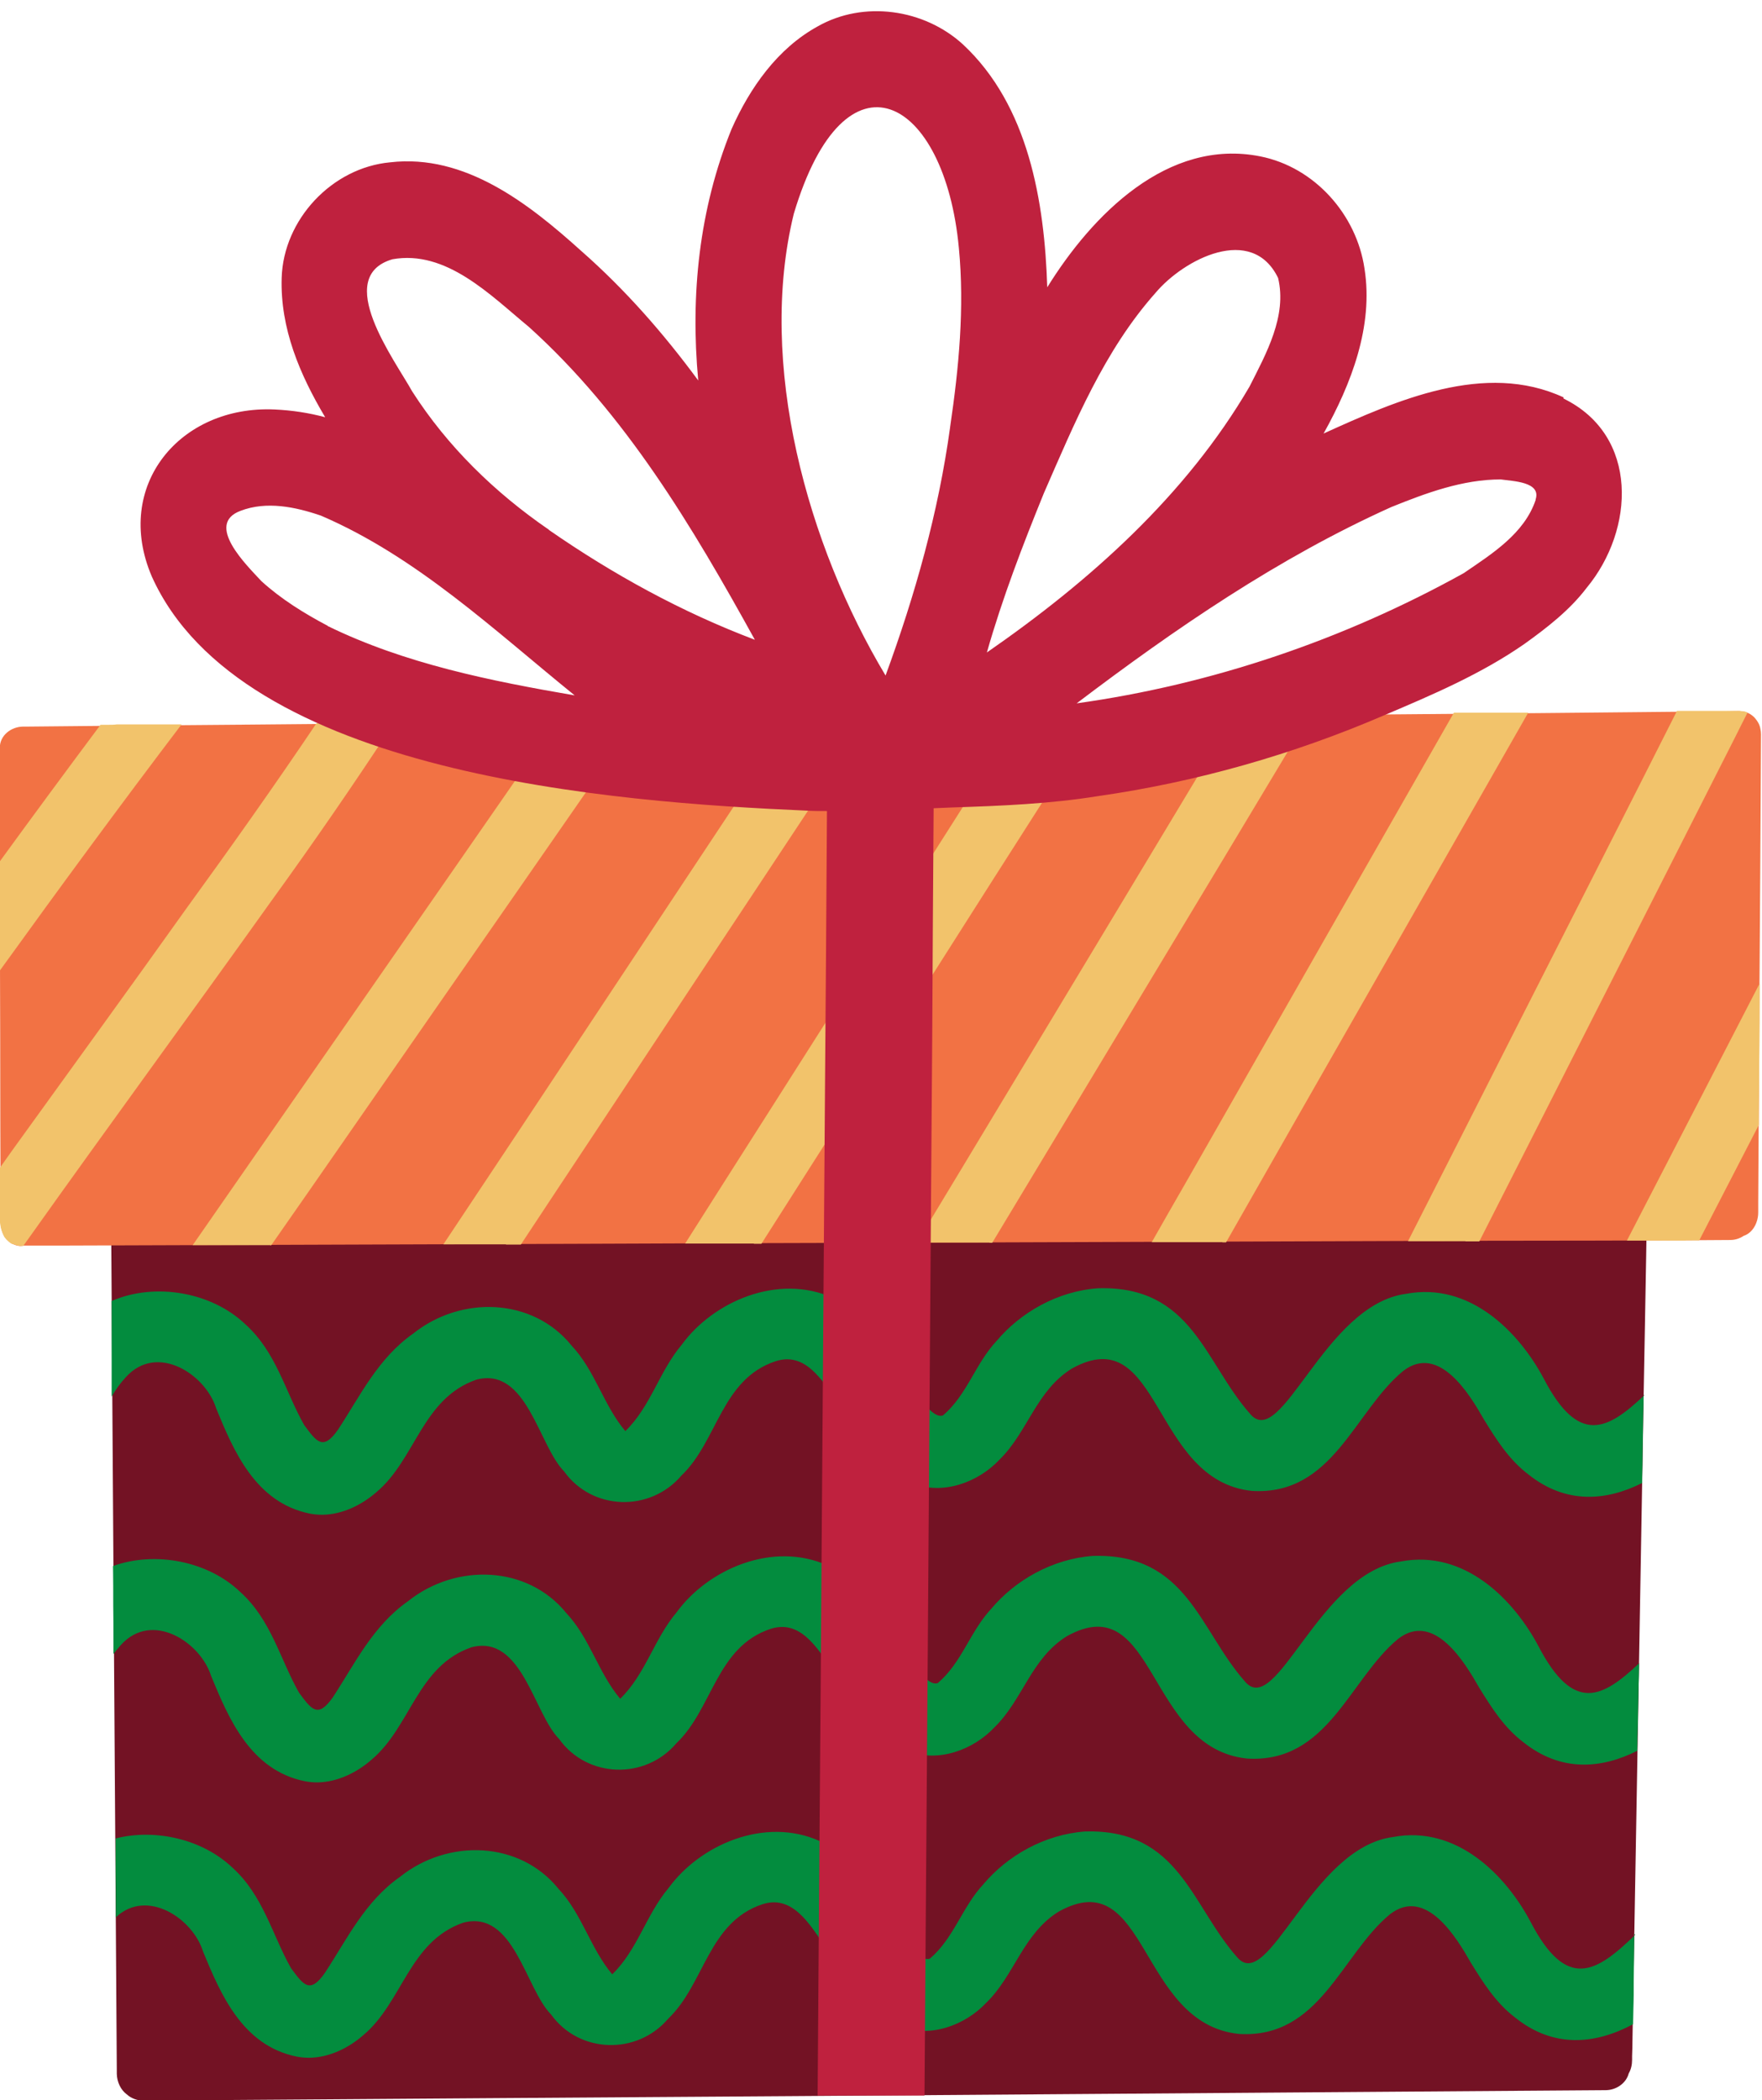 <?xml version="1.0" encoding="UTF-8"?>
<!DOCTYPE svg PUBLIC '-//W3C//DTD SVG 1.0//EN'
          'http://www.w3.org/TR/2001/REC-SVG-20010904/DTD/svg10.dtd'>
<svg data-name="Layer 2" height="105.7" preserveAspectRatio="xMidYMid meet" version="1.0" viewBox="0.1 0.0 88.7 105.7" width="88.7" xmlns="http://www.w3.org/2000/svg" xmlns:xlink="http://www.w3.org/1999/xlink" zoomAndPan="magnify"
><defs
  ><clipPath id="a"
    ><path d="M5.61 57.47H83.41V105.8H5.61z" fill="none" stroke-width="0"
    /></clipPath
    ><clipPath id="b"
    ><path d="M0.01 35.71H88.81V62.75H0.01z" fill="none" stroke-width="0"
    /></clipPath
    ><clipPath id="c"
    ><path d="M5.64 64H82.9V103.63H5.64z" fill="none" stroke-width="0"
    /></clipPath
    ><clipPath id="d"
    ><path d="M0 35.7H88.76V62.76H0z" fill="none" stroke-width="0"
    /></clipPath
    ><clipPath id="e"
    ><path d="M5.73 0H82.69V105.57H5.73z" fill="none" stroke-width="0"
    /></clipPath
  ></defs
  ><g data-name="Layer 1"
  ><g clip-path="url(#a)" id="change1_1"
    ><path d="m82.15,58.1c.6,0,1.2.45,1.19,1.09,0,.29-.13.54-.32.72-.06,4.46-.16,8.92-.23,13.37-.09,5-.17,10.01-.26,15.01-.08,4.78-.17,9.56-.25,14.34,0,.29-.01.58-.02.86,0,0,0,0,0,.01,0,.04,0,.08,0,.12,0,.02,0,.03,0,.05,0,.25-.05.48-.17.69-.13.5-.64.84-1.16.84-3.65.03-7.3.05-10.95.08-4.99.04-9.97.07-14.96.11-5.03.04-10.07.07-15.1.11-4.94.03-9.89.07-14.83.1-4.72.03-9.44.07-14.16.1-1.2,0-2.39.02-3.59.03-.31,0-.63-.11-.86-.32-.31-.23-.49-.63-.5-1.03,0-.06,0-.12,0-.19t0,0c-.03-3.98-.05-7.97-.08-11.95-.03-4.98-.07-9.96-.1-14.95-.03-5.02-.07-10.05-.1-15.07,0-1.1-.02-2.2-.02-3.3,0-.14.02-.27.07-.4.05-.59.63-.99,1.21-.99.07,0,.13,0,.2,0,.03,0,.05,0,.08,0,.47,0,.95,0,1.42,0,1.19,0,2.37.02,3.56.03,2.38.02,4.77.04,7.15.05,4.88.04,9.75.07,14.63.11,5.07.04,10.13.08,15.2.11,5,.04,10.01.07,15.01.11,4.84.04,9.67.07,14.51.11,1.04,0,2.08.02,3.12.02,0,0,.01,0,.02,0,.03,0,.06,0,.09,0,.07,0,.14,0,.21,0Z" fill="#731224"
    /></g
    ><g clip-path="url(#b)" id="change2_1"
    ><path d="m88.72,36.69c.02.09.03.18.03.27-.02,4.41-.05,8.83-.08,13.24-.02,3.46-.04,6.92-.06,10.38,0,.01,0,.03,0,.04,0,.13,0,.27,0,.4,0,.51-.27,1.03-.73,1.18-.19.13-.43.21-.67.21-4.51.04-9.02.03-13.52.04-4.85.02-9.69.03-14.54.05-4.9.02-9.8.03-14.7.05-4.91.01-9.82.03-14.74.05-4.84.02-9.69.03-14.53.05-3.92.01-7.84.03-11.77.04-.49,0-.98,0-1.47,0-.01,0-.03,0-.04,0-.17,0-.33,0-.5,0-.03,0-.05,0-.08,0-.05,0-.1.01-.16.02-.02,0-.03,0-.04,0-.28-.01-.54-.16-.72-.38-.2-.25-.27-.55-.27-.86,0-.09,0-.17,0-.26,0,0,0-.02,0-.03-.01-3-.02-6.01-.02-9.02-.01-4.66-.03-9.32-.04-13.98,0-.08,0-.17,0-.25,0-.07,0-.14.02-.21,0-.03,0-.06,0-.08,0-.64.58-1.06,1.16-1.07.06,0,.11,0,.17,0,.01,0,.02,0,.03,0,3.73-.04,7.46-.07,11.19-.1,4.75-.04,9.5-.09,14.26-.13,4.88-.04,9.76-.09,14.64-.13,4.86-.04,9.73-.09,14.59-.13,4.89-.04,9.78-.09,14.67-.13,4.68-.04,9.35-.08,14.03-.13.92,0,1.85-.02,2.77-.03,0,0,0,0,0,0,.05,0,.1,0,.16.01,0,0,0,0,0,0,.21.01.41.1.57.23.05.04.09.08.13.13,0,0,0,0,0,0,.13.15.23.33.26.53Z" fill="#f27244"
    /></g
    ><g clip-path="url(#c)" fill="#038c3e" id="change3_1"
    ><path d="m82.84,70.2c0,.34-.01.68-.02,1.01-.01.63-.02,1.27-.03,1.9,0,.41-.01.83-.02,1.24,0,.09,0,.18,0,.27,0,0,0,.01,0,.02-1.81.91-3.84,1.08-5.73-.43-.98-.74-1.63-1.78-2.24-2.77-.7-1.23-2.25-3.83-4.06-2.44-2.46,2.02-3.53,6.28-7.61,6.04-5.07-.52-4.57-8.66-9.07-6.16-1.8,1.11-2.22,3.2-3.65,4.59-1.05,1.12-2.83,1.81-4.4,1.18-3.37-1.16-4.02-7.05-6.86-6.14-2.74.9-2.92,4.02-4.75,5.76-1.58,1.85-4.49,1.76-5.9-.21-1.29-1.3-1.87-5.29-4.42-4.62-2.73.95-3.05,4-5.03,5.66-.73.64-1.71,1.13-2.73,1.14-.21,0-.42-.02-.63-.06-2.75-.56-3.84-3.19-4.71-5.3-.53-1.71-2.98-3.31-4.55-1.56-.28.3-.51.63-.71.97,0-.02,0-.04,0-.06,0-.27,0-.55,0-.82,0-.45,0-.89,0-1.33,0-.87,0-1.74,0-2.6,2.19-.95,5.04-.45,6.74,1.18,1.55,1.4,1.99,3.36,2.95,5.06.63.85.95,1.32,1.71.23,1.11-1.69,2-3.58,3.78-4.83,2.42-1.93,6.02-1.81,7.97.6,1.2,1.28,1.6,2.99,2.71,4.31,1.28-1.24,1.7-3,2.84-4.35,1.58-2.17,4.84-3.6,7.6-2.36,1.39.58,2.28,1.75,3.01,2.91.41.54,1.79,3.3,2.54,3.01,1.21-1.03,1.62-2.59,2.69-3.74,1.21-1.44,3.08-2.52,5.12-2.66,4.74-.14,5.35,3.72,7.65,6.32,1.59,1.9,3.73-5.5,7.85-6.04,3.22-.61,5.69,1.93,6.93,4.26,1.76,3.38,3.21,2.6,5.06.85Z"
      /><path d="m82.61,83.69c0,.07,0,.14,0,.22,0,.29-.01.58-.02.87-.01.49-.02.99-.03,1.48,0,.4-.02.8-.03,1.2,0,.22,0,.44-.01.66-1.81.91-3.84,1.08-5.73-.43-.98-.74-1.63-1.78-2.24-2.77-.7-1.23-2.25-3.83-4.06-2.44-2.46,2.02-3.53,6.28-7.61,6.03-5.07-.52-4.57-8.66-9.07-6.16-1.8,1.11-2.22,3.2-3.65,4.59-1.05,1.12-2.83,1.81-4.4,1.18-3.37-1.16-4.02-7.04-6.86-6.14-2.74.9-2.92,4.02-4.75,5.76-1.57,1.85-4.49,1.76-5.9-.21-1.29-1.3-1.87-5.29-4.42-4.62-2.73.95-3.05,4-5.03,5.66-.73.64-1.71,1.13-2.73,1.14-.21,0-.42-.02-.63-.06-2.75-.56-3.84-3.19-4.71-5.29-.53-1.71-2.98-3.31-4.55-1.56-.13.15-.26.3-.37.45,0-.2,0-.41,0-.61,0-.61,0-1.22-.01-1.84,0,0,0,0,0,0,0-.66,0-1.32-.01-1.98,2.14-.77,4.8-.24,6.41,1.31,1.55,1.4,1.99,3.36,2.95,5.06.63.85.95,1.32,1.71.23,1.11-1.69,2-3.58,3.78-4.83,2.42-1.93,6.02-1.81,7.97.6,1.2,1.28,1.6,2.99,2.71,4.31,1.28-1.24,1.7-3,2.84-4.35,1.58-2.17,4.84-3.6,7.6-2.36,1.39.58,2.28,1.75,3.01,2.91.41.54,1.79,3.3,2.54,3.01,1.21-1.03,1.62-2.59,2.69-3.74,1.21-1.44,3.08-2.51,5.12-2.66,4.74-.14,5.35,3.72,7.65,6.32,1.59,1.9,3.73-5.5,7.85-6.04,3.22-.61,5.69,1.93,6.93,4.27,1.77,3.39,3.22,2.6,5.08.84,0,0,0,0,0,0,0,0,0,.01,0,.02Z"
      /><path d="m82.37,97.34s0,.03,0,.05c-.01.84-.02,1.67-.03,2.51,0,.01,0,.02,0,.03,0,0,0,0,0,0,0,.15,0,.3,0,.45,0,0,0,.02,0,.02-.01.49-.02.98-.03,1.48-1.86,1-3.98,1.24-5.93-.33-.98-.74-1.63-1.78-2.24-2.77-.7-1.23-2.25-3.83-4.06-2.44-2.46,2.02-3.53,6.28-7.61,6.03-5.07-.52-4.57-8.66-9.07-6.16-1.8,1.11-2.22,3.2-3.65,4.59-1.05,1.12-2.83,1.81-4.4,1.18-3.37-1.16-4.02-7.04-6.86-6.14-2.74.9-2.92,4.02-4.75,5.76-1.57,1.85-4.49,1.76-5.9-.21-1.29-1.3-1.87-5.29-4.42-4.62-2.73.95-3.05,4-5.03,5.66-.73.64-1.71,1.13-2.73,1.14-.21,0-.42-.02-.63-.06-2.75-.56-3.84-3.19-4.71-5.29-.51-1.66-2.82-3.2-4.39-1.72,0-.2,0-.39,0-.59,0,0,0,0,0,0,0-.59,0-1.18-.01-1.77,0-.03,0-.06,0-.09,0-.51,0-1.02,0-1.52,2.03-.51,4.39.05,5.88,1.47,1.55,1.4,1.99,3.36,2.95,5.06.63.85.95,1.32,1.71.23,1.11-1.69,2-3.58,3.78-4.83,2.42-1.93,6.02-1.81,7.97.6,1.2,1.28,1.6,2.99,2.71,4.31,1.28-1.24,1.7-3,2.84-4.35,1.58-2.17,4.84-3.6,7.6-2.36,1.39.58,2.28,1.75,3.01,2.91.41.54,1.79,3.3,2.54,3.01,1.21-1.03,1.62-2.59,2.69-3.74,1.21-1.44,3.08-2.51,5.12-2.66,4.74-.14,5.35,3.72,7.65,6.32,1.59,1.9,3.73-5.5,7.85-6.04,3.22-.61,5.69,1.93,6.93,4.27,1.83,3.51,3.32,2.54,5.27.65Z"
    /></g
    ><g clip-path="url(#d)" fill="#f2c36b" id="change4_1"
    ><path d="m.08,48.08s0,0,0,0c0-.42,0-.84,0-1.26,0-.83,0-1.66,0-2.49,0-.17,0-.33,0-.5,0-.08,0-.16,0-.24,0-.01,0-.03,0-.04,0,0,0,0,0,0,0-.01,0-.03,0-.04,0-.02,0-.04,0-.06,0-.02,0-.05,0-.08,1.68-2.31,3.37-4.6,5.08-6.89.14,0,.27,0,.41,0,.14,0,.27,0,.41-.02.11,0,.23,0,.34,0,0,0,0,0,0,0,.52,0,1.04,0,1.56,0,.45,0,.9,0,1.36,0-3.1,4.08-6.14,8.22-9.14,12.38,0-.26,0-.51,0-.77Z"
      /><path d="m1.06,62.69s0,0,0,0c0,0,0,0,0,0,0,0,0,0,0,0-.03,0-.07,0-.1-.01-.07-.02-.14-.04-.21-.07,0,0,0,0,0,0,0,0,0,0,0,0,0,0,0,0,0,0,0,0,0,0,0,0,0,0,0,0,0,0,0,0,0,0,0,0,0,0-.01,0-.02,0,0,0,0,0,0,0,0,0-.01,0-.02,0,0,0,0,0,0,0,0,0,0,0,0,0,0,0,0,0,0,0,0,0,0,0,0,0,0,0,0,0,0,0,0,0,0,0,0,0,0,0,0,0,0,0,0,0,0,0,0,0-.02-.01-.05-.02-.07-.04-.01,0-.02-.01-.03-.02-.04-.03-.08-.06-.12-.1,0,0,0,0,0,0-.05-.04-.09-.09-.13-.14,0,0,0,0,0,0-.01-.02-.03-.03-.04-.05-.01-.02-.02-.04-.03-.06h0c-.03-.06-.06-.13-.08-.19,0,0,0,0,0,0-.03-.08-.05-.15-.07-.23,0,0,0,0,0,0-.02-.11-.04-.22-.05-.32,0,0,0,0,0,0-.01-.17-.02-.34-.02-.51,0,0,0,0,0-.01,0-.18,0-.35,0-.53,0-.21,0-.43,0-.64,0-.23.01-.45.02-.68,0-.11,0-.21.01-.32.19-.27.39-.55.58-.82,2.94-4.08,5.9-8.15,8.82-12.25,2.23-3.07,4.42-6.16,6.54-9.31.07,0,.14,0,.21,0,0,0,0,0,0,0,.18,0,.37,0,.55,0,.08,0,.16,0,.24,0,.05,0,.09,0,.14,0h0c.15,0,.29,0,.44,0,.19,0,.39,0,.58,0,0,0,0,0,0,0,.11,0,.21,0,.32,0,.42,0,.85,0,1.27,0,.05,0,.09,0,.14,0-1.99,3.04-4.05,6.03-6.18,8.97-4.04,5.66-8.15,11.26-12.18,16.93-.1.14-.2.28-.3.42-.05,0-.11,0-.16,0-.02,0-.04,0-.06,0Z"
      /><path d="m.76,62.61s0,0,0,0c0,0,0,0,0,0Z"
      /><path d="M0.75 62.61L0.75 62.61 0.75 62.61 0.75 62.61 0.75 62.61z"
      /><path d="m.08,60.94s0,0,0,0c0,0,0,0,0,0Z"
      /><path d="M0.29 62.18L0.29 62.18 0.29 62.18 0.29 62.18 0.29 62.18z"
      /><path d="m13.71,62.67s0,0,0,0c-.12,0-.23,0-.35,0-.28,0-.56,0-.83,0,0,0,0,0,0,0-.43,0-.86,0-1.29,0,0,0,0,0,0,0-.03,0-.05,0-.08,0-.44,0-.88,0-1.32,0-.01,0-.03,0-.04,0,1.58-2.27,3.15-4.54,4.73-6.81,2.83-4.07,5.65-8.14,8.48-12.21,1.71-2.46,3.41-4.92,5.12-7.38.09,0,.18,0,.27,0,.23,0,.45,0,.68,0,0,0,0,0,0,0,.35,0,.71,0,1.06,0,0,0,0,0,0,0,.11,0,.22,0,.32,0,.42,0,.83,0,1.25,0,.13,0,.26,0,.39,0-2.01,2.9-4.03,5.8-6.04,8.7-2.83,4.07-5.66,8.14-8.49,12.22-1.27,1.83-2.54,3.66-3.82,5.49-.01,0-.03,0-.04,0Z"
      /><path d="m25.57,62.63c-.43,0-.86,0-1.29,0,0,0,0,0,0,0-.02,0-.03,0-.05,0-.48,0-.95,0-1.43,0-.13,0-.26,0-.38,0,1.32-1.99,2.65-3.98,3.97-5.97,2.74-4.14,5.49-8.28,8.23-12.42,1.78-2.68,3.56-5.37,5.33-8.05.27,0,.55,0,.82,0,0,0,0,0,0,0,.42,0,.83,0,1.25-.01.61,0,1.22-.01,1.83-.02-1.84,2.78-3.68,5.56-5.52,8.34-2.77,4.18-5.54,8.36-8.31,12.55-1.23,1.86-2.47,3.72-3.7,5.59-.15,0-.3,0-.45,0-.1,0-.2,0-.3,0Z"
      /><path d="m38.05,62.59s0,0,0,0c-.53,0-1.06,0-1.6,0-.62,0-1.24,0-1.86,0,1.38-2.18,2.77-4.36,4.15-6.53,2.66-4.18,5.32-8.37,7.99-12.55,1.57-2.47,3.14-4.94,4.72-7.42.04,0,.07,0,.11,0,.64,0,1.29-.01,1.93-.02.43,0,.87,0,1.3-.01.18,0,.36,0,.54,0-1.75,2.75-3.51,5.49-5.26,8.24-2.7,4.25-5.4,8.49-8.1,12.74-1.18,1.85-2.36,3.71-3.54,5.56-.13,0-.25,0-.38,0Z"
      /><path d="m49.92,62.54c-.28,0-.56,0-.84,0,0,0,0,0,0,0-.08,0-.16,0-.24,0-.86,0-1.72,0-2.58,0,.74-1.22,1.47-2.44,2.21-3.66,2.53-4.21,5.07-8.41,7.6-12.62,2.06-3.43,4.13-6.86,6.19-10.29.5,0,.99,0,1.49,0,0,0,0,0,0,0,.16,0,.31,0,.47,0,.61,0,1.22,0,1.83-.01-1.44,2.39-2.87,4.79-4.31,7.18-2.56,4.26-5.13,8.51-7.69,12.77-1.33,2.21-2.66,4.42-4,6.64-.05,0-.09,0-.14,0Z"
      /><path d="m61.63,62.52s0,0,0,0c-.24,0-.49,0-.73,0h0c-.52,0-1.05,0-1.57,0-.41,0-.81,0-1.22,0h-.03c.58-1.02,1.16-2.04,1.75-3.06,2.41-4.22,4.81-8.44,7.22-12.66,2.08-3.64,4.16-7.29,6.24-10.93.03,0,.07,0,.1,0,0,0,0,0,0,0,.3,0,.6,0,.9,0,0,0,0,0,0,0,.29,0,.57,0,.86,0,.49,0,.98,0,1.47,0,0,0,0,0,0,0,.14,0,.27,0,.41,0-1.44,2.52-2.88,5.05-4.32,7.57-2.45,4.29-4.89,8.58-7.34,12.86-1.18,2.08-2.37,4.15-3.55,6.23-.06,0-.12,0-.18,0Z"
      /><path d="m73.9,62.47s0,0,0,0c-.56,0-1.12,0-1.68,0,0,0,0,0,0,0-.41,0-.83,0-1.24,0,.86-1.7,1.73-3.4,2.59-5.1,2.24-4.42,4.48-8.84,6.73-13.26,1.41-2.78,2.82-5.55,4.22-8.33.05,0,.09,0,.14,0,.05,0,.1,0,.14,0,.03,0,.05,0,.08,0,.05,0,.1,0,.16,0,.06,0,.11,0,.17,0,.06,0,.11,0,.17,0,0,0,.02,0,.03,0,.01,0,.02,0,.03,0,.06,0,.12,0,.17,0,.05,0,.09,0,.14,0,.05,0,.1,0,.14,0,.05,0,.1,0,.15,0,0,0,0,0,.01,0,.05,0,.09,0,.14,0,.08,0,.17,0,.25,0,.05,0,.1,0,.15,0,.05,0,.11,0,.16,0,.06,0,.12,0,.17,0,.05,0,.11,0,.16,0,.05,0,.11,0,.16,0,.06,0,.11,0,.17,0,.05,0,.09,0,.14,0,.01,0,.02,0,.04,0,.01,0,.02,0,.03,0,.05,0,.09,0,.13.01.07,0,.13.02.2.03.02,0,.04.01.06.02t0,0s0,0,0,0c.02.01.04.02.06.03-.2.4-.41.8-.61,1.21-1.1,2.17-2.2,4.34-3.3,6.51-2.26,4.45-4.51,8.89-6.77,13.34-.94,1.85-1.88,3.7-2.82,5.55-.24,0-.48,0-.72,0Z"
      /><path d="m84.99,62.44s0,0,0,0c-.34,0-.69,0-1.03,0,0,0,0,0,0,0-.62,0-1.24,0-1.86,0,0,0,0,0,0,0-.03,0-.07,0-.1,0,.78-1.5,1.55-3.01,2.33-4.51,1.45-2.81,2.9-5.62,4.35-8.43,0,.26,0,.52,0,.78,0,.05,0,.11,0,.16,0,.02,0,.04,0,.07h0s0,0,0,0h0s0,.01,0,.02c0,.02,0,.05,0,.07,0,.09,0,.19,0,.28,0,.13,0,.27,0,.4,0,.04,0,.07,0,.11h0s0,0,0,.01c0,.7-.01,1.41-.02,2.11,0,.83-.01,1.65-.02,2.47,0,0,0,0,0,0,0,.21,0,.43,0,.64-1,1.94-2,3.87-3,5.81-.22,0-.44,0-.67,0Z"
    /></g
    ><g clip-path="url(#e)" id="change5_1"
    ><path d="m78.81,20.06c3.81,1.86,3.59,6.6,1.16,9.53-.85,1.12-2,2.01-3.13,2.82-2.17,1.51-4.63,2.56-7.06,3.59-4.6,1.98-9.45,3.36-14.41,4.07-2.42.39-4.87.49-7.32.57-.32.01-.64.03-.95.04-.03,3.79-.05,7.57-.07,11.35-.04,4.98-.07,9.96-.11,14.93-.04,5.15-.07,10.29-.11,15.44-.04,4.91-.07,9.82-.11,14.74-.02,2.78-.04,5.55-.06,8.33-.23,0-.47,0-.7,0-.26,0-.52,0-.78,0-.21,0-.43,0-.64,0-.12,0-.24,0-.36,0-.02,0-.04,0-.06,0,0,0,0,0,0,0-.01,0-.02,0-.03,0-.01,0-.03,0-.04,0-.03,0-.06,0-.09,0-.06,0-.11,0-.17,0-.24,0-.48,0-.72,0-.6,0-1.19,0-1.79,0,.01-1.89.03-3.77.04-5.65.04-4.87.07-9.74.11-14.61.04-5.09.07-10.19.11-15.28.04-5.03.07-10.05.11-15.08.04-4.68.07-9.35.1-14.03-.34,0-.68,0-1.02-.02-9.68-.42-28.48-1.79-32.97-11.79-1.95-4.56,1.42-8.62,6.19-8.4.88.04,1.72.17,2.54.39-1.28-2.15-2.27-4.48-2.19-7.02.09-2.93,2.53-5.54,5.46-5.81,3.77-.44,6.98,2.08,9.62,4.46,2.23,1.96,4.15,4.16,5.89,6.52-.4-4.3.04-8.62,1.68-12.66.92-2.07,2.31-4.05,4.33-5.16,2.32-1.32,5.36-.88,7.31.9,3.31,3.08,4.11,7.91,4.25,12.23,2.25-3.63,6.05-7.52,10.72-6.59,2.73.54,4.85,2.92,5.25,5.65.46,2.9-.67,5.81-2.06,8.3,3.68-1.67,8.12-3.65,12.08-1.82Zm-1.41,5.09c.31-.91-1.16-.93-1.75-1.02-1.92,0-3.75.68-5.51,1.39-5.69,2.56-10.88,6.12-15.84,9.88,6.82-.95,13.46-3.21,19.48-6.55,1.42-.97,3.06-1.99,3.63-3.7Zm-14.4-5.69c.84-1.66,1.9-3.56,1.44-5.47-1.32-2.72-4.74-.95-6.17.75-2.58,2.9-4.08,6.56-5.62,10.08-1.07,2.63-2.09,5.28-2.87,8.02,5.17-3.58,10.02-7.9,13.22-13.38Zm-15.07,2.03c.44-2.98.73-6,.44-9.01-.71-7.62-5.72-10.39-8.31-1.72-1.85,7.56.69,16.69,4.62,23.24,1.49-4.06,2.66-8.21,3.25-12.5Zm-20.2,5.18c3.23,2.24,6.69,4.14,10.37,5.53-3.14-5.69-6.51-11.36-11.38-15.75-1.93-1.59-4.15-3.89-6.87-3.4-3,.89.11,5.05,1,6.65,1.78,2.78,4.17,5.1,6.88,6.96Zm-11.13,4.84c3.89,1.9,8.19,2.76,12.43,3.49-4.04-3.27-7.95-6.98-12.78-9.05-1.29-.44-2.73-.74-4.04-.24-1.82.68.32,2.75,1.05,3.54,1,.91,2.15,1.62,3.34,2.25Z" fill="#bf213e"
    /></g
  ></g
></svg
>
